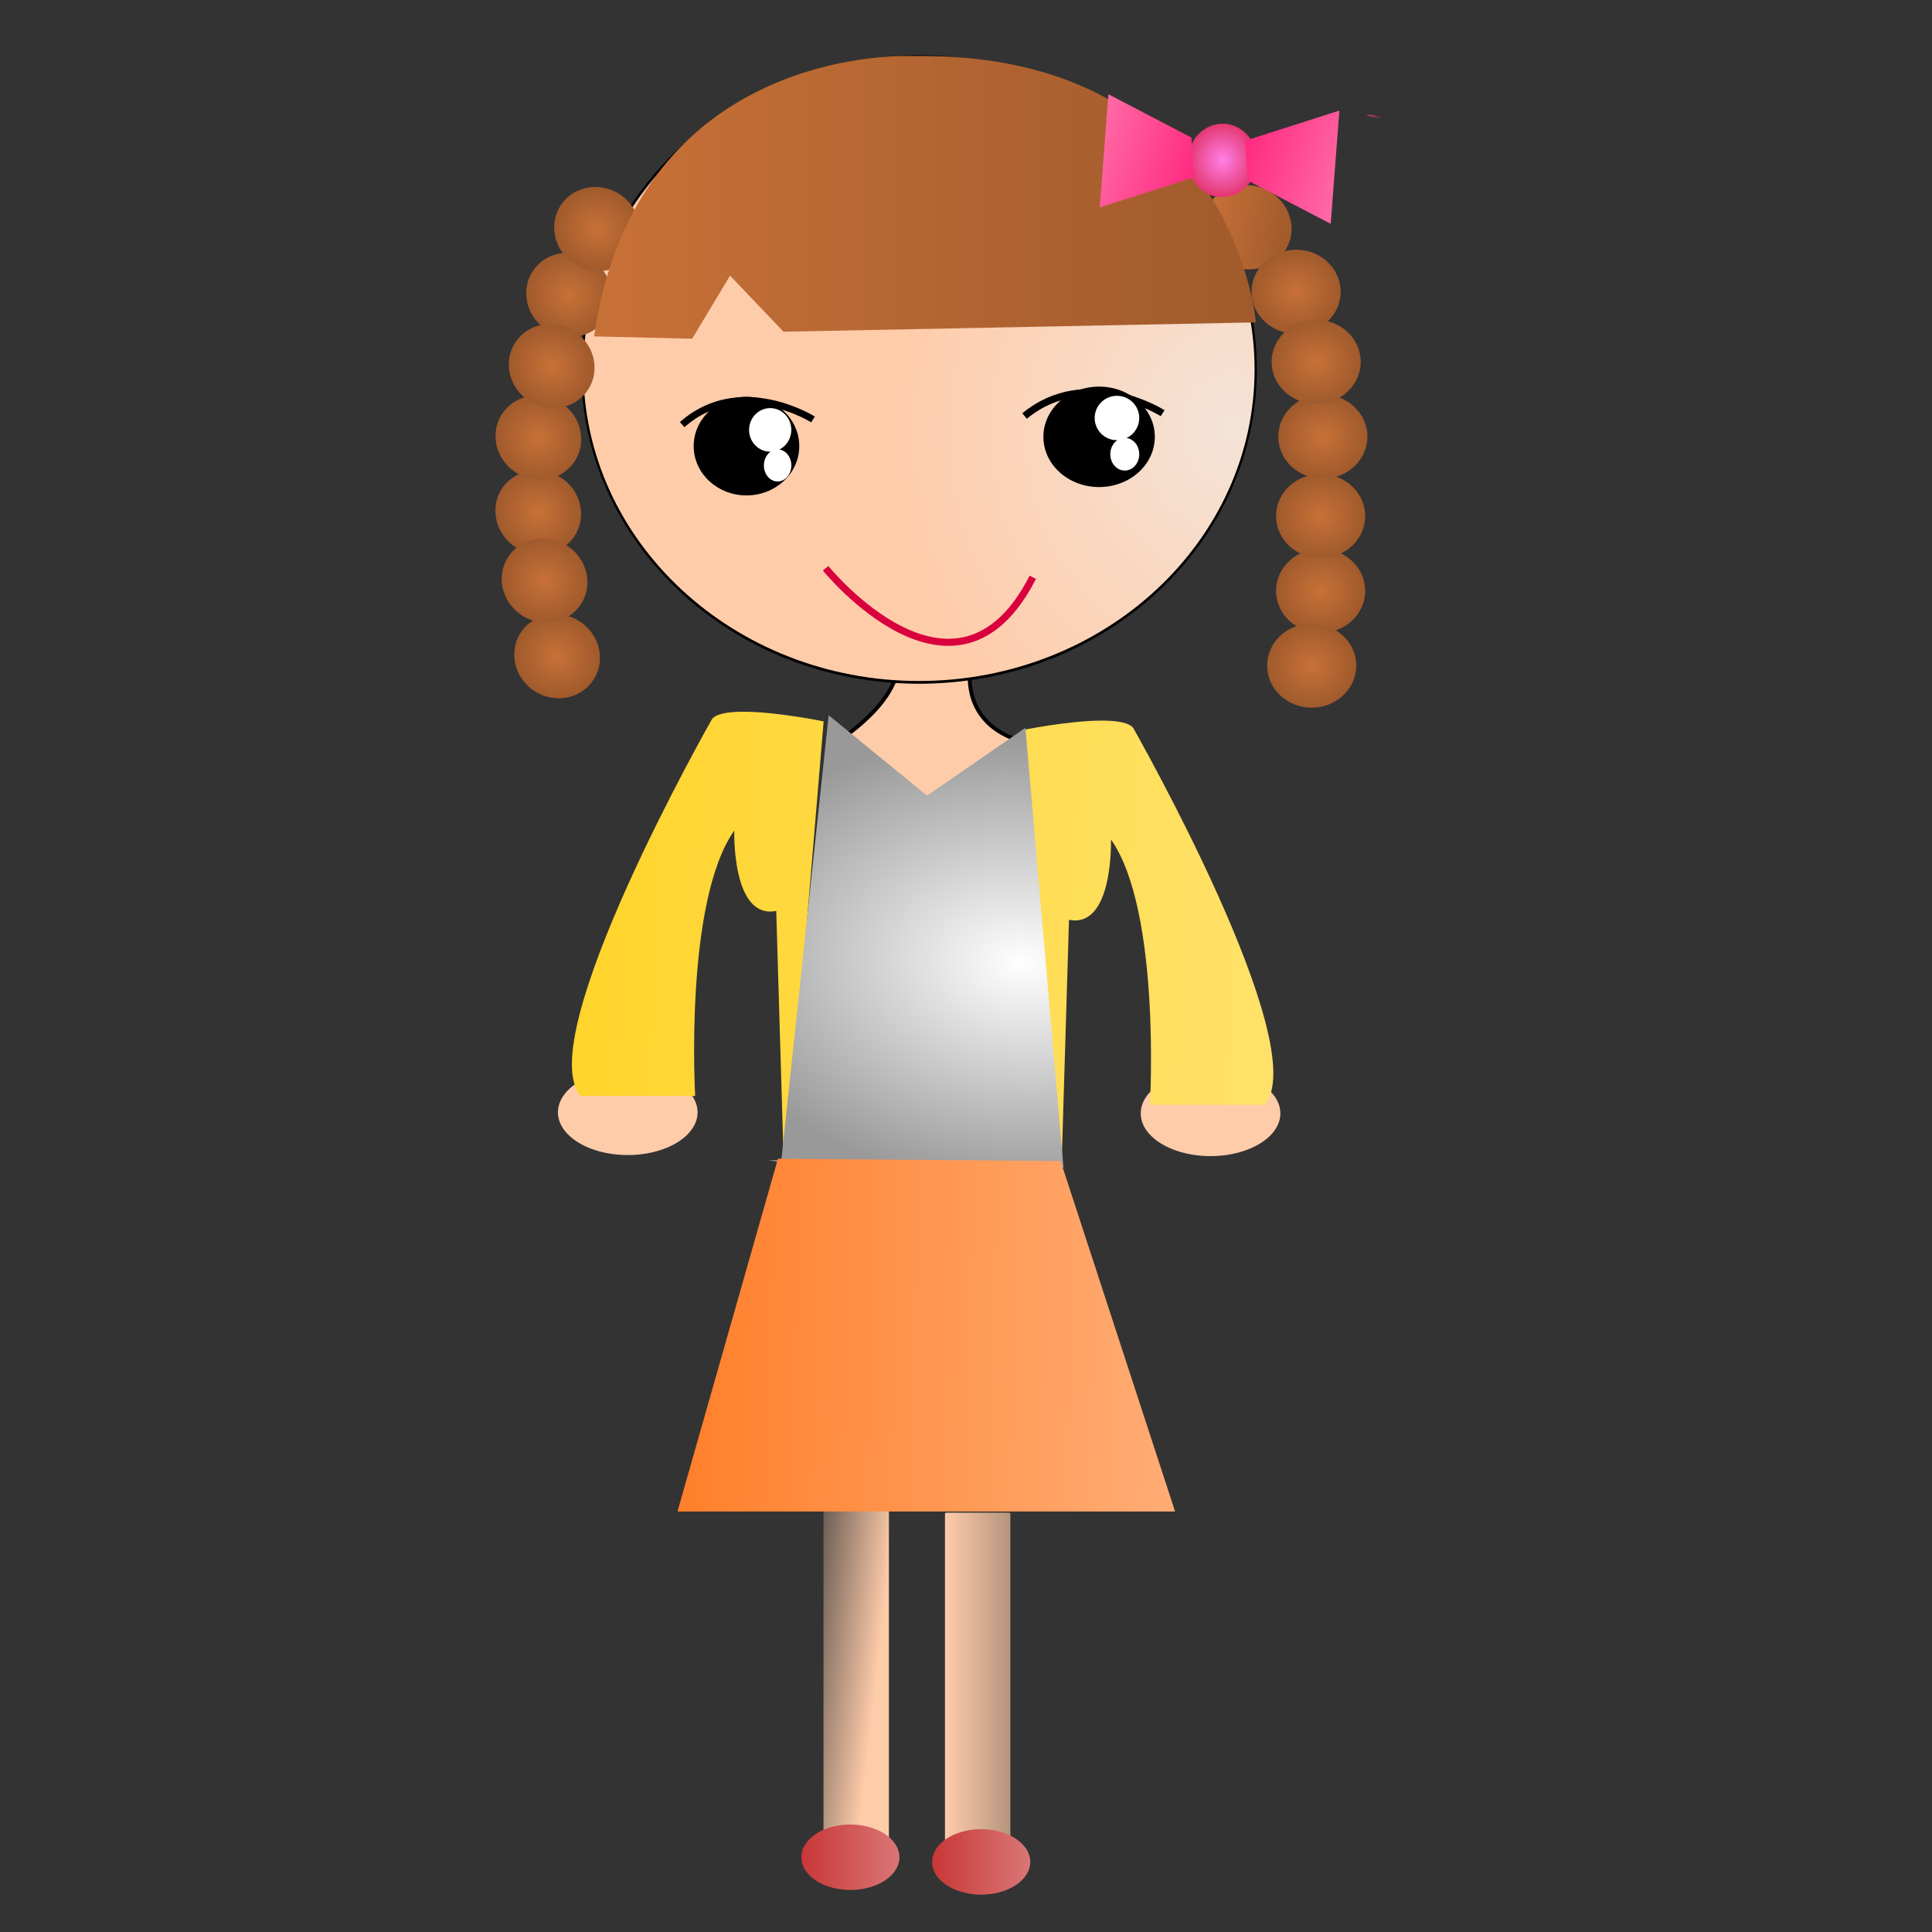 <?xml version="1.0" encoding="UTF-8" standalone="no"?>
<!-- Created with Inkscape (http://www.inkscape.org/) -->

<svg
   xmlns:osb="http://www.openswatchbook.org/uri/2009/osb"
   xmlns:dc="http://purl.org/dc/elements/1.1/"
   xmlns:cc="http://creativecommons.org/ns#"
   xmlns:rdf="http://www.w3.org/1999/02/22-rdf-syntax-ns#"
   xmlns:svg="http://www.w3.org/2000/svg"
   xmlns="http://www.w3.org/2000/svg"
   xmlns:xlink="http://www.w3.org/1999/xlink"
   xmlns:sodipodi="http://sodipodi.sourceforge.net/DTD/sodipodi-0.dtd"
   xmlns:inkscape="http://www.inkscape.org/namespaces/inkscape"
   width="531.496"
   height="531.496"
   id="svg2"
   version="1.1"
   inkscape:version="0.48.4 r9939"
   sodipodi:docname="(2)1-312.svg">
  <rect width="100%" height="100%" fill="#333333" stroke="none"/>
  <defs
     id="defs4">
    <linearGradient
       inkscape:collect="always"
       id="linearGradient4544">
      <stop
         style="stop-color:#c83737;stop-opacity:1"
         offset="0"
         id="stop4546" />
      <stop
         style="stop-color:#de8787;stop-opacity:1"
         offset="1"
         id="stop4548" />
    </linearGradient>
    <linearGradient
       inkscape:collect="always"
       id="linearGradient4532">
      <stop
         style="stop-color:#ffccaa;stop-opacity:1"
         offset="0"
         id="stop4534" />
      <stop
         style="stop-color:#ffccaa;stop-opacity:0;"
         offset="1"
         id="stop4536" />
    </linearGradient>
    <linearGradient
       inkscape:collect="always"
       id="linearGradient4524">
      <stop
         style="stop-color:#ff7f2a;stop-opacity:1"
         offset="0"
         id="stop4526" />
      <stop
         style="stop-color:#ffb380;stop-opacity:1"
         offset="1"
         id="stop4528" />
    </linearGradient>
    <linearGradient
       inkscape:collect="always"
       id="linearGradient4516">
      <stop
         style="stop-color:#ffffff;stop-opacity:1"
         offset="0"
         id="stop4518" />
      <stop
         style="stop-color:#999999;stop-opacity:1"
         offset="1"
         id="stop4520" />
    </linearGradient>
    <linearGradient
       inkscape:collect="always"
       id="linearGradient4508">
      <stop
         style="stop-color:#ffd42a;stop-opacity:1;"
         offset="0"
         id="stop4510" />
      <stop
         style="stop-color:#ffe680;stop-opacity:1"
         offset="1"
         id="stop4512" />
    </linearGradient>
    <inkscape:path-effect
       is_visible="true"
       id="path-effect4488"
       effect="spiro" />
    <inkscape:path-effect
       effect="spiro"
       id="path-effect4484"
       is_visible="true" />
    <linearGradient
       inkscape:collect="always"
       id="linearGradient4425">
      <stop
         style="stop-color:#c837ab;stop-opacity:1"
         offset="0"
         id="stop4427" />
      <stop
         style="stop-color:#de87cd;stop-opacity:1"
         offset="1"
         id="stop4429" />
    </linearGradient>
    <linearGradient
       inkscape:collect="always"
       id="linearGradient4134">
      <stop
         style="stop-color:#ffffff;stop-opacity:1"
         offset="0"
         id="stop4136" />
      <stop
         style="stop-color:#000000;stop-opacity:0;"
         offset="1"
         id="stop4138" />
    </linearGradient>
    <inkscape:path-effect
       effect="spiro"
       id="path-effect4084"
       is_visible="true" />
    <linearGradient
       id="linearGradient4074"
       inkscape:collect="always">
      <stop
         id="stop4076"
         offset="0"
         style="stop-color:#ff0066;stop-opacity:1" />
      <stop
         id="stop4078"
         offset="1"
         style="stop-color:#ffd5e5;stop-opacity:1" />
    </linearGradient>
    <inkscape:path-effect
       is_visible="true"
       id="path-effect4070"
       effect="spiro" />
    <linearGradient
       inkscape:collect="always"
       id="linearGradient4025">
      <stop
         style="stop-color:#c83771;stop-opacity:1;"
         offset="0"
         id="stop4027" />
      <stop
         style="stop-color:#c83771;stop-opacity:0;"
         offset="1"
         id="stop4029" />
    </linearGradient>
    <linearGradient
       inkscape:collect="always"
       id="linearGradient4017">
      <stop
         style="stop-color:#ff80e5;stop-opacity:1"
         offset="0"
         id="stop4019" />
      <stop
         style="stop-color:#e43771;stop-opacity:1"
         offset="1"
         id="stop4021" />
    </linearGradient>
    <inkscape:path-effect
       is_visible="true"
       id="path-effect3239"
       effect="spiro" />
    <inkscape:path-effect
       effect="spiro"
       id="path-effect4131"
       is_visible="true" />
    <linearGradient
       id="linearGradient4065"
       inkscape:collect="always">
      <stop
         id="stop4067"
         offset="0"
         style="stop-color:#c87137;stop-opacity:1" />
      <stop
         id="stop4069"
         offset="1"
         style="stop-color:#a05a2c;stop-opacity:1" />
    </linearGradient>
    <linearGradient
       id="linearGradient4059"
       inkscape:collect="always">
      <stop
         id="stop4061"
         offset="0"
         style="stop-color:#c87137;stop-opacity:1" />
      <stop
         id="stop4063"
         offset="1"
         style="stop-color:#a05a2c;stop-opacity:1" />
    </linearGradient>
    <linearGradient
       id="linearGradient4053"
       inkscape:collect="always">
      <stop
         id="stop4055"
         offset="0"
         style="stop-color:#c87137;stop-opacity:1" />
      <stop
         id="stop4057"
         offset="1"
         style="stop-color:#a05a2c;stop-opacity:1" />
    </linearGradient>
    <linearGradient
       inkscape:collect="always"
       id="linearGradient4029">
      <stop
         style="stop-color:#a05a2c;stop-opacity:1;"
         offset="0"
         id="stop4031" />
      <stop
         style="stop-color:#a05a2c;stop-opacity:0;"
         offset="1"
         id="stop4033" />
    </linearGradient>
    <linearGradient
       id="linearGradient4021">
      <stop
         style="stop-color:#c87137;stop-opacity:1"
         offset="0"
         id="stop4023" />
      <stop
         style="stop-color:#a05a2c;stop-opacity:1"
         offset="1"
         id="stop4025" />
    </linearGradient>
    <linearGradient
       inkscape:collect="always"
       id="linearGradient3993">
      <stop
         style="stop-color:#000000;stop-opacity:1;"
         offset="0"
         id="stop3995" />
      <stop
         style="stop-color:#000000;stop-opacity:0;"
         offset="1"
         id="stop3997" />
    </linearGradient>
    <linearGradient
       inkscape:collect="always"
       id="linearGradient3965">
      <stop
         style="stop-color:#000000;stop-opacity:1;"
         offset="0"
         id="stop3967" />
      <stop
         style="stop-color:#000000;stop-opacity:0;"
         offset="1"
         id="stop3969" />
    </linearGradient>
    <inkscape:path-effect
       effect="spiro"
       id="path-effect3161"
       is_visible="true" />
    <inkscape:path-effect
       effect="spiro"
       id="path-effect3157"
       is_visible="true" />
    <inkscape:path-effect
       effect="spiro"
       id="path-effect3153"
       is_visible="true" />
    <inkscape:path-effect
       effect="spiro"
       id="path-effect3149"
       is_visible="true" />
    <linearGradient
       inkscape:collect="always"
       id="linearGradient4037">
      <stop
         style="stop-color:#f4e3d7;stop-opacity:1"
         offset="0"
         id="stop4039" />
      <stop
         style="stop-color:#ffccaa;stop-opacity:1"
         offset="1"
         id="stop4042" />
    </linearGradient>
    <linearGradient
       id="linearGradient3233">
      <stop
         style="stop-color:#f4e3d7;stop-opacity:1"
         offset="0"
         id="stop3235" />
      <stop
         style="stop-color:#deaa87;stop-opacity:1"
         offset="1"
         id="stop3237" />
    </linearGradient>
    <linearGradient
       inkscape:collect="always"
       id="linearGradient4287">
      <stop
         style="stop-color:#ff7f2a;stop-opacity:1;"
         offset="0"
         id="stop4289" />
      <stop
         style="stop-color:#ff7f2a;stop-opacity:0;"
         offset="1"
         id="stop4291" />
    </linearGradient>
    <linearGradient
       inkscape:collect="always"
       id="linearGradient4221">
      <stop
         style="stop-color:#ff6600;stop-opacity:1;"
         offset="0"
         id="stop4223" />
      <stop
         style="stop-color:#ff6600;stop-opacity:0;"
         offset="1"
         id="stop4225" />
    </linearGradient>
    <linearGradient
       id="linearGradient4039">
      <stop
         id="stop4041"
         offset="0"
         style="stop-color:#8b8b8c;stop-opacity:1;" />
      <stop
         id="stop4043"
         offset="1"
         style="stop-color:#000000;stop-opacity:1" />
    </linearGradient>
    <linearGradient
       id="linearGradient6326">
      <stop
         style="stop-color:#8b8b8c;stop-opacity:1;"
         offset="0"
         id="stop6328" />
      <stop
         style="stop-color:#000000;stop-opacity:0;"
         offset="1"
         id="stop6330" />
    </linearGradient>
    <linearGradient
       id="linearGradient6318"
       osb:paint="solid">
      <stop
         style="stop-color:#000000;stop-opacity:1;"
         offset="0"
         id="stop6320" />
    </linearGradient>
    <linearGradient
       id="linearGradient6312"
       osb:paint="solid">
      <stop
         style="stop-color:#a5eecb;stop-opacity:1;"
         offset="0"
         id="stop6314" />
    </linearGradient>
    <linearGradient
       inkscape:collect="always"
       xlink:href="#linearGradient6326"
       id="linearGradient6334"
       x1="227.009"
       y1="340.942"
       x2="522.998"
       y2="340.942"
       gradientUnits="userSpaceOnUse" />
    <linearGradient
       inkscape:collect="always"
       xlink:href="#linearGradient4221"
       id="linearGradient4227"
       x1="327.124"
       y1="703.707"
       x2="430.595"
       y2="703.707"
       gradientUnits="userSpaceOnUse" />
    <linearGradient
       inkscape:collect="always"
       xlink:href="#linearGradient4221"
       id="linearGradient4253"
       x1="327.124"
       y1="703.707"
       x2="430.595"
       y2="703.707"
       gradientUnits="userSpaceOnUse" />
    <linearGradient
       inkscape:collect="always"
       xlink:href="#linearGradient6326"
       id="linearGradient4285"
       gradientUnits="userSpaceOnUse"
       x1="432.291"
       y1="374.18"
       x2="522.998"
       y2="340.942" />
    <linearGradient
       inkscape:collect="always"
       xlink:href="#linearGradient4287"
       id="linearGradient4297"
       x1="226.209"
       y1="340.942"
       x2="523.798"
       y2="340.942"
       gradientUnits="userSpaceOnUse" />
    <radialGradient
       inkscape:collect="always"
       xlink:href="#linearGradient4037"
       id="radialGradient4044"
       cx="444.001"
       cy="296.062"
       fx="444.001"
       fy="296.062"
       r="148.959"
       gradientTransform="matrix(0.992,0.109,-0.131,0.899,35.738,10.095)"
       gradientUnits="userSpaceOnUse" />
    <radialGradient
       inkscape:collect="always"
       xlink:href="#linearGradient3965"
       id="radialGradient3971"
       cx="114.397"
       cy="354.759"
       fx="114.397"
       fy="354.759"
       r="12.854"
       gradientTransform="matrix(1,0,0,0.9,0,35.476)"
       gradientUnits="userSpaceOnUse" />
    <radialGradient
       inkscape:collect="always"
       xlink:href="#linearGradient3965"
       id="radialGradient3973"
       cx="114.397"
       cy="354.759"
       fx="114.397"
       fy="354.759"
       r="12.854"
       gradientTransform="matrix(1,0,0,0.9,0,35.476)"
       gradientUnits="userSpaceOnUse" />
    <radialGradient
       inkscape:collect="always"
       xlink:href="#linearGradient3965"
       id="radialGradient3975"
       cx="114.397"
       cy="354.759"
       fx="114.397"
       fy="354.759"
       r="12.854"
       gradientTransform="matrix(1,0,0,0.9,0,35.476)"
       gradientUnits="userSpaceOnUse" />
    <radialGradient
       inkscape:collect="always"
       xlink:href="#linearGradient3965"
       id="radialGradient3977"
       cx="114.397"
       cy="354.759"
       fx="114.397"
       fy="354.759"
       r="12.854"
       gradientTransform="matrix(1,0,0,0.9,0,35.476)"
       gradientUnits="userSpaceOnUse" />
    <radialGradient
       inkscape:collect="always"
       xlink:href="#linearGradient3965"
       id="radialGradient3979"
       cx="114.397"
       cy="354.759"
       fx="114.397"
       fy="354.759"
       r="12.854"
       gradientTransform="matrix(1,0,0,0.9,0,35.476)"
       gradientUnits="userSpaceOnUse" />
    <radialGradient
       inkscape:collect="always"
       xlink:href="#linearGradient3965"
       id="radialGradient3981"
       cx="114.397"
       cy="354.759"
       fx="114.397"
       fy="354.759"
       r="12.854"
       gradientTransform="matrix(1,0,0,0.9,0,35.476)"
       gradientUnits="userSpaceOnUse" />
    <radialGradient
       inkscape:collect="always"
       xlink:href="#linearGradient3993"
       id="radialGradient3999"
       cx="216.332"
       cy="196.577"
       fx="216.332"
       fy="196.577"
       r="95.438"
       gradientTransform="matrix(0.572,-0.8,0.398,0.313,-162.198,655.764)"
       gradientUnits="userSpaceOnUse" />
    <radialGradient
       inkscape:collect="always"
       xlink:href="#linearGradient4029"
       id="radialGradient4035"
       cx="114.397"
       cy="354.759"
       fx="114.397"
       fy="354.759"
       r="12.854"
       gradientTransform="matrix(1,0,0,0.9,0,35.476)"
       gradientUnits="userSpaceOnUse" />
    <radialGradient
       inkscape:collect="always"
       xlink:href="#linearGradient4029"
       id="radialGradient4037"
       cx="114.397"
       cy="354.759"
       fx="114.397"
       fy="354.759"
       r="12.854"
       gradientTransform="matrix(1,0,0,0.9,0,35.476)"
       gradientUnits="userSpaceOnUse" />
    <radialGradient
       inkscape:collect="always"
       xlink:href="#linearGradient4029"
       id="radialGradient4039"
       cx="114.397"
       cy="354.759"
       fx="114.397"
       fy="354.759"
       r="12.854"
       gradientTransform="matrix(1,0,0,0.9,0,35.476)"
       gradientUnits="userSpaceOnUse" />
    <radialGradient
       inkscape:collect="always"
       xlink:href="#linearGradient4029"
       id="radialGradient4043"
       cx="114.397"
       cy="354.759"
       fx="114.397"
       fy="354.759"
       r="12.854"
       gradientTransform="matrix(1,0,0,0.9,0,35.476)"
       gradientUnits="userSpaceOnUse" />
    <radialGradient
       inkscape:collect="always"
       xlink:href="#linearGradient4065"
       id="radialGradient4045"
       cx="114.397"
       cy="354.759"
       fx="114.397"
       fy="354.759"
       r="12.854"
       gradientTransform="matrix(1,0,0,0.9,0,35.476)"
       gradientUnits="userSpaceOnUse" />
    <radialGradient
       inkscape:collect="always"
       xlink:href="#linearGradient4059"
       id="radialGradient4047"
       cx="114.397"
       cy="354.759"
       fx="114.397"
       fy="354.759"
       r="12.854"
       gradientTransform="matrix(1,0,0,0.9,0,35.476)"
       gradientUnits="userSpaceOnUse" />
    <radialGradient
       inkscape:collect="always"
       xlink:href="#linearGradient4053"
       id="radialGradient4051"
       cx="114.397"
       cy="354.759"
       fx="114.397"
       fy="354.759"
       r="12.854"
       gradientTransform="matrix(1,0,0,0.9,0,35.476)"
       gradientUnits="userSpaceOnUse" />
    <radialGradient
       inkscape:collect="always"
       xlink:href="#linearGradient4053"
       id="radialGradient4089"
       gradientUnits="userSpaceOnUse"
       gradientTransform="matrix(1,0,0,0.9,0,35.476)"
       cx="114.397"
       cy="354.759"
       fx="114.397"
       fy="354.759"
       r="12.854" />
    <radialGradient
       inkscape:collect="always"
       xlink:href="#linearGradient4053"
       id="radialGradient4091"
       gradientUnits="userSpaceOnUse"
       gradientTransform="matrix(1,0,0,0.9,0,35.476)"
       cx="114.397"
       cy="354.759"
       fx="114.397"
       fy="354.759"
       r="12.854" />
    <radialGradient
       inkscape:collect="always"
       xlink:href="#linearGradient4053"
       id="radialGradient4095"
       gradientUnits="userSpaceOnUse"
       gradientTransform="matrix(1,0,0,0.9,0,35.476)"
       cx="114.397"
       cy="354.759"
       fx="114.397"
       fy="354.759"
       r="12.854" />
    <radialGradient
       inkscape:collect="always"
       xlink:href="#linearGradient4053"
       id="radialGradient4097"
       gradientUnits="userSpaceOnUse"
       gradientTransform="matrix(1,0,0,0.9,0,35.476)"
       cx="114.397"
       cy="354.759"
       fx="114.397"
       fy="354.759"
       r="12.854" />
    <radialGradient
       inkscape:collect="always"
       xlink:href="#linearGradient4053"
       id="radialGradient4099"
       gradientUnits="userSpaceOnUse"
       gradientTransform="matrix(1,0,0,0.9,0,35.476)"
       cx="114.397"
       cy="354.759"
       fx="114.397"
       fy="354.759"
       r="12.854" />
    <radialGradient
       inkscape:collect="always"
       xlink:href="#linearGradient4053"
       id="radialGradient4101"
       gradientUnits="userSpaceOnUse"
       gradientTransform="matrix(1,0,0,0.9,0,35.476)"
       cx="114.397"
       cy="354.759"
       fx="114.397"
       fy="354.759"
       r="12.854" />
    <radialGradient
       inkscape:collect="always"
       xlink:href="#linearGradient4053"
       id="radialGradient4103"
       gradientUnits="userSpaceOnUse"
       gradientTransform="matrix(1,0,0,0.9,0,35.476)"
       cx="114.397"
       cy="354.759"
       fx="114.397"
       fy="354.759"
       r="12.854" />
    <radialGradient
       inkscape:collect="always"
       xlink:href="#linearGradient4053"
       id="radialGradient4105"
       gradientUnits="userSpaceOnUse"
       gradientTransform="matrix(1,0,0,0.9,0,35.476)"
       cx="114.397"
       cy="354.759"
       fx="114.397"
       fy="354.759"
       r="12.854" />
    <radialGradient
       inkscape:collect="always"
       xlink:href="#linearGradient4053"
       id="radialGradient4117"
       gradientUnits="userSpaceOnUse"
       gradientTransform="matrix(1,0,0,0.9,0,35.476)"
       cx="114.397"
       cy="354.759"
       fx="114.397"
       fy="354.759"
       r="12.854" />
    <radialGradient
       inkscape:collect="always"
       xlink:href="#linearGradient4053"
       id="radialGradient4119"
       gradientUnits="userSpaceOnUse"
       gradientTransform="matrix(1,0,0,0.9,0,35.476)"
       cx="114.397"
       cy="354.759"
       fx="114.397"
       fy="354.759"
       r="12.854" />
    <radialGradient
       inkscape:collect="always"
       xlink:href="#linearGradient4053"
       id="radialGradient4121"
       gradientUnits="userSpaceOnUse"
       gradientTransform="matrix(1,0,0,0.9,0,35.476)"
       cx="114.397"
       cy="354.759"
       fx="114.397"
       fy="354.759"
       r="12.854" />
    <radialGradient
       inkscape:collect="always"
       xlink:href="#linearGradient4053"
       id="radialGradient4123"
       gradientUnits="userSpaceOnUse"
       gradientTransform="matrix(1,0,0,0.9,0,35.476)"
       cx="114.397"
       cy="354.759"
       fx="114.397"
       fy="354.759"
       r="12.854" />
    <radialGradient
       inkscape:collect="always"
       xlink:href="#linearGradient4053"
       id="radialGradient4125"
       gradientUnits="userSpaceOnUse"
       gradientTransform="matrix(1,0,0,0.9,0,35.476)"
       cx="114.397"
       cy="354.759"
       fx="114.397"
       fy="354.759"
       r="12.854" />
    <linearGradient
       inkscape:collect="always"
       xlink:href="#linearGradient4025"
       id="linearGradient4060"
       x1="122.109"
       y1="366.006"
       x2="127.251"
       y2="366.006"
       gradientUnits="userSpaceOnUse" />
    <linearGradient
       inkscape:collect="always"
       xlink:href="#linearGradient4053"
       id="linearGradient4064"
       x1="101.543"
       y1="354.759"
       x2="127.251"
       y2="354.759"
       gradientUnits="userSpaceOnUse" />
    <linearGradient
       inkscape:collect="always"
       xlink:href="#linearGradient4074"
       id="linearGradient4068"
       gradientUnits="userSpaceOnUse"
       gradientTransform="matrix(-0.938,-0.182,0.174,-0.983,563.997,1262.589)"
       x1="349.541"
       y1="634.832"
       x2="449.517"
       y2="648.951" />
    <radialGradient
       inkscape:collect="always"
       xlink:href="#linearGradient4017"
       id="radialGradient4072"
       cx="36.954"
       cy="339.013"
       fx="36.954"
       fy="339.013"
       r="15.103"
       gradientTransform="matrix(1,0,0,0.957,0,14.426)"
       gradientUnits="userSpaceOnUse" />
    <linearGradient
       inkscape:collect="always"
       xlink:href="#linearGradient4074"
       id="linearGradient4082"
       gradientUnits="userSpaceOnUse"
       gradientTransform="matrix(0.938,0.182,-0.174,0.983,107.001,-133.367)"
       x1="349.541"
       y1="634.832"
       x2="449.517"
       y2="648.951" />
    <radialGradient
       inkscape:collect="always"
       xlink:href="#linearGradient4134"
       id="radialGradient4142"
       cx="-59.817"
       cy="338.479"
       fx="-59.817"
       fy="338.479"
       r="14.318"
       gradientTransform="matrix(-0.806,3.541,-2.253,-0.513,843.81,835.182)"
       gradientUnits="userSpaceOnUse" />
    <linearGradient
       inkscape:collect="always"
       xlink:href="#linearGradient4425"
       id="linearGradient4443"
       x1="-248.074"
       y1="419.67"
       x2="-176.094"
       y2="370.826"
       gradientUnits="userSpaceOnUse" />
    <linearGradient
       inkscape:collect="always"
       xlink:href="#linearGradient4425"
       id="linearGradient4449"
       gradientUnits="userSpaceOnUse"
       x1="-248.074"
       y1="419.67"
       x2="-176.094"
       y2="370.826" />
    <linearGradient
       inkscape:collect="always"
       xlink:href="#linearGradient4425"
       id="linearGradient4451"
       gradientUnits="userSpaceOnUse"
       x1="-260.113"
       y1="147.589"
       x2="-205.691"
       y2="110.66" />
    <linearGradient
       inkscape:collect="always"
       xlink:href="#linearGradient4053"
       id="linearGradient4444"
       gradientUnits="userSpaceOnUse"
       x1="101.543"
       y1="354.759"
       x2="127.251"
       y2="354.759" />
    <radialGradient
       inkscape:collect="always"
       xlink:href="#linearGradient4037"
       id="radialGradient4446"
       gradientUnits="userSpaceOnUse"
       gradientTransform="matrix(0.992,0.109,-0.131,0.899,35.738,10.095)"
       cx="444.001"
       cy="296.062"
       fx="444.001"
       fy="296.062"
       r="148.959" />
    <radialGradient
       inkscape:collect="always"
       xlink:href="#linearGradient4059"
       id="radialGradient4448"
       gradientUnits="userSpaceOnUse"
       gradientTransform="matrix(1,0,0,0.9,0,35.476)"
       cx="114.397"
       cy="354.759"
       fx="114.397"
       fy="354.759"
       r="12.854" />
    <radialGradient
       inkscape:collect="always"
       xlink:href="#linearGradient4065"
       id="radialGradient4450"
       gradientUnits="userSpaceOnUse"
       gradientTransform="matrix(1,0,0,0.9,0,35.476)"
       cx="114.397"
       cy="354.759"
       fx="114.397"
       fy="354.759"
       r="12.854" />
    <radialGradient
       inkscape:collect="always"
       xlink:href="#linearGradient4053"
       id="radialGradient4452"
       gradientUnits="userSpaceOnUse"
       gradientTransform="matrix(1,0,0,0.9,0,35.476)"
       cx="114.397"
       cy="354.759"
       fx="114.397"
       fy="354.759"
       r="12.854" />
    <radialGradient
       inkscape:collect="always"
       xlink:href="#linearGradient4021"
       id="radialGradient4454"
       gradientUnits="userSpaceOnUse"
       gradientTransform="matrix(1.0424801e-7,-0.012,0.347,2.6660583e-6,106.78,818.122)"
       cx="218.673"
       cy="633.856"
       fx="218.673"
       fy="633.856"
       r="95.938" />
    <radialGradient
       inkscape:collect="always"
       xlink:href="#linearGradient3993"
       id="radialGradient4456"
       gradientUnits="userSpaceOnUse"
       gradientTransform="matrix(0.288,-0.362,0.2,0.142,217.612,856.203)"
       cx="216.332"
       cy="196.577"
       fx="216.332"
       fy="196.577"
       r="95.438" />
    <radialGradient
       inkscape:collect="always"
       xlink:href="#linearGradient4053"
       id="radialGradient4458"
       gradientUnits="userSpaceOnUse"
       gradientTransform="matrix(1,0,0,0.9,0,35.476)"
       cx="114.397"
       cy="354.759"
       fx="114.397"
       fy="354.759"
       r="12.854" />
    <radialGradient
       inkscape:collect="always"
       xlink:href="#linearGradient4053"
       id="radialGradient4460"
       gradientUnits="userSpaceOnUse"
       gradientTransform="matrix(1,0,0,0.9,0,35.476)"
       cx="114.397"
       cy="354.759"
       fx="114.397"
       fy="354.759"
       r="12.854" />
    <radialGradient
       inkscape:collect="always"
       xlink:href="#linearGradient4053"
       id="radialGradient4462"
       gradientUnits="userSpaceOnUse"
       gradientTransform="matrix(1,0,0,0.9,0,35.476)"
       cx="114.397"
       cy="354.759"
       fx="114.397"
       fy="354.759"
       r="12.854" />
    <radialGradient
       inkscape:collect="always"
       xlink:href="#linearGradient4053"
       id="radialGradient4464"
       gradientUnits="userSpaceOnUse"
       gradientTransform="matrix(1,0,0,0.9,0,35.476)"
       cx="114.397"
       cy="354.759"
       fx="114.397"
       fy="354.759"
       r="12.854" />
    <radialGradient
       inkscape:collect="always"
       xlink:href="#linearGradient4053"
       id="radialGradient4466"
       gradientUnits="userSpaceOnUse"
       gradientTransform="matrix(1,0,0,0.9,0,35.476)"
       cx="114.397"
       cy="354.759"
       fx="114.397"
       fy="354.759"
       r="12.854" />
    <radialGradient
       inkscape:collect="always"
       xlink:href="#linearGradient4053"
       id="radialGradient4468"
       gradientUnits="userSpaceOnUse"
       gradientTransform="matrix(1,0,0,0.9,0,35.476)"
       cx="114.397"
       cy="354.759"
       fx="114.397"
       fy="354.759"
       r="12.854" />
    <radialGradient
       inkscape:collect="always"
       xlink:href="#linearGradient4053"
       id="radialGradient4470"
       gradientUnits="userSpaceOnUse"
       gradientTransform="matrix(1,0,0,0.9,0,35.476)"
       cx="114.397"
       cy="354.759"
       fx="114.397"
       fy="354.759"
       r="12.854" />
    <radialGradient
       inkscape:collect="always"
       xlink:href="#linearGradient4053"
       id="radialGradient4472"
       gradientUnits="userSpaceOnUse"
       gradientTransform="matrix(1,0,0,0.9,0,35.476)"
       cx="114.397"
       cy="354.759"
       fx="114.397"
       fy="354.759"
       r="12.854" />
    <radialGradient
       inkscape:collect="always"
       xlink:href="#linearGradient4053"
       id="radialGradient4474"
       gradientUnits="userSpaceOnUse"
       gradientTransform="matrix(1,0,0,0.9,0,35.476)"
       cx="114.397"
       cy="354.759"
       fx="114.397"
       fy="354.759"
       r="12.854" />
    <radialGradient
       inkscape:collect="always"
       xlink:href="#linearGradient4053"
       id="radialGradient4476"
       gradientUnits="userSpaceOnUse"
       gradientTransform="matrix(1,0,0,0.9,0,35.476)"
       cx="114.397"
       cy="354.759"
       fx="114.397"
       fy="354.759"
       r="12.854" />
    <linearGradient
       inkscape:collect="always"
       xlink:href="#linearGradient4025"
       id="linearGradient4478"
       gradientUnits="userSpaceOnUse"
       x1="122.109"
       y1="366.006"
       x2="127.251"
       y2="366.006" />
    <radialGradient
       inkscape:collect="always"
       xlink:href="#linearGradient4017"
       id="radialGradient4480"
       gradientUnits="userSpaceOnUse"
       gradientTransform="matrix(1,0,0,0.957,0,14.426)"
       cx="36.954"
       cy="339.013"
       fx="36.954"
       fy="339.013"
       r="15.103" />
    <linearGradient
       inkscape:collect="always"
       xlink:href="#linearGradient4074"
       id="linearGradient4482"
       gradientUnits="userSpaceOnUse"
       gradientTransform="matrix(-0.471,-0.083,0.087,-0.445,582.546,1131.084)"
       x1="349.541"
       y1="634.832"
       x2="449.517"
       y2="648.951" />
    <linearGradient
       inkscape:collect="always"
       xlink:href="#linearGradient4074"
       id="linearGradient4486"
       gradientUnits="userSpaceOnUse"
       gradientTransform="matrix(0.471,0.083,-0.087,0.445,352.892,498.739)"
       x1="349.541"
       y1="634.832"
       x2="449.517"
       y2="648.951" />
    <radialGradient
       inkscape:collect="always"
       xlink:href="#linearGradient4134"
       id="radialGradient4490"
       gradientUnits="userSpaceOnUse"
       gradientTransform="matrix(-0.806,3.541,-2.253,-0.513,843.81,835.182)"
       cx="-59.817"
       cy="338.479"
       fx="-59.817"
       fy="338.479"
       r="14.318" />
    <linearGradient
       inkscape:collect="always"
       xlink:href="#linearGradient4508"
       id="linearGradient4514"
       x1="157.33"
       y1="783.629"
       x2="417.777"
       y2="792.627"
       gradientUnits="userSpaceOnUse" />
    <radialGradient
       inkscape:collect="always"
       xlink:href="#linearGradient4516"
       id="radialGradient4522"
       cx="265.032"
       cy="782.272"
       fx="265.032"
       fy="782.272"
       r="40.596"
       gradientTransform="matrix(2.235,0.158,-0.108,1.529,-226.697,-452.125)"
       gradientUnits="userSpaceOnUse" />
    <linearGradient
       inkscape:collect="always"
       xlink:href="#linearGradient4524"
       id="linearGradient4530"
       x1="186.377"
       y1="367.291"
       x2="343.834"
       y2="371.147"
       gradientUnits="userSpaceOnUse" />
    <linearGradient
       inkscape:collect="always"
       xlink:href="#linearGradient4532"
       id="linearGradient4538"
       x1="259.964"
       y1="984.237"
       x2="309.45"
       y2="984.237"
       gradientUnits="userSpaceOnUse" />
    <linearGradient
       inkscape:collect="always"
       xlink:href="#linearGradient4532"
       id="linearGradient4542"
       gradientUnits="userSpaceOnUse"
       x1="271.853"
       y1="1008.016"
       x2="244.218"
       y2="1004.803"
       gradientTransform="translate(-33.419,-0.643)" />
    <linearGradient
       inkscape:collect="always"
       xlink:href="#linearGradient4544"
       id="linearGradient4550"
       x1="35.99"
       y1="448.59"
       x2="70.052"
       y2="448.59"
       gradientUnits="userSpaceOnUse" />
    <linearGradient
       inkscape:collect="always"
       xlink:href="#linearGradient4544"
       id="linearGradient4554"
       gradientUnits="userSpaceOnUse"
       x1="35.99"
       y1="448.59"
       x2="70.052"
       y2="448.59" />
    <linearGradient
       inkscape:collect="always"
       xlink:href="#linearGradient4021"
       id="linearGradient4556"
       x1="162.956"
       y1="575.147"
       x2="345.992"
       y2="575.147"
       gradientUnits="userSpaceOnUse" />
  </defs>
  <sodipodi:namedview
     id="base"
     pagecolor="#ffffff"
     bordercolor="#666666"
     borderopacity="1.0"
     inkscape:pageopacity="0.0"
     inkscape:pageshadow="2"
     inkscape:zoom="1.5559853"
     inkscape:cx="342.07034"
     inkscape:cy="262.46636"
     inkscape:document-units="px"
     inkscape:current-layer="layer1"
     showgrid="false"
     units="cm"
     inkscape:window-width="1920"
     inkscape:window-height="1025"
     inkscape:window-x="-2"
     inkscape:window-y="-3"
     inkscape:window-maximized="1" />
  <g
     inkscape:label="Layer 1"
     inkscape:groupmode="layer"
     id="layer1"
     transform="translate(0,-520.865)">
    <path
       style="fill:#ffccaa;stroke:#000000;stroke-width:1.069px;stroke-linecap:butt;stroke-linejoin:miter;stroke-opacity:1"
       d="m 233.327,722.8 c 22.602,-17.015 11.104,-29.02 10.288,-27.596 l 25.72,0.642 c -0.209,-0.732 -9.878,20.684 9.553,28.238 l -22.781,19.253 z"
       id="path3501"
       inkscape:connector-curvature="0"
       sodipodi:nodetypes="cccccc" />
    <path
       transform="matrix(0.938,0.182,-0.174,0.983,297.521,213.822)"
       d="m 127.251,354.759 c 0,6.389 -5.755,11.568 -12.854,11.568 -7.099,0 -12.854,-5.179 -12.854,-11.568 0,-6.389 5.755,-11.568 12.854,-11.568 7.099,0 12.854,5.179 12.854,11.568 z"
       sodipodi:ry="11.568233"
       sodipodi:rx="12.853592"
       sodipodi:cy="354.75916"
       sodipodi:cx="114.39697"
       id="path4083"
       style="fill:url(#linearGradient4064);fill-opacity:1"
       sodipodi:type="arc" />
    <path
       sodipodi:type="arc"
       style="fill:url(#radialGradient4044);fill-opacity:1;fill-rule:evenodd;stroke:#000000;stroke-width:1px;stroke-linecap:butt;stroke-linejoin:miter;stroke-opacity:1"
       id="path3231"
       sodipodi:cx="299.48868"
       sodipodi:cy="303.34479"
       sodipodi:rx="148.45898"
       sodipodi:ry="113.11161"
       d="m 447.948,303.345 c 0,62.47 -66.467,113.112 -148.459,113.112 -81.992,0 -148.459,-50.642 -148.459,-113.112 0,-62.47 66.467,-113.112 148.459,-113.112 81.992,0 148.459,50.642 148.459,113.112 z"
       transform="matrix(0.624,0,0,0.761,65.931,391.662)" />
    <path
       transform="matrix(0.917,0.064,-0.033,0.998,63.357,240.609)"
       d="m 127.251,354.759 c 0,6.389 -5.755,11.568 -12.854,11.568 -7.099,0 -12.854,-5.179 -12.854,-11.568 0,-6.389 5.755,-11.568 12.854,-11.568 7.099,0 12.854,5.179 12.854,11.568 z"
       sodipodi:ry="11.568233"
       sodipodi:rx="12.853592"
       sodipodi:cy="354.75916"
       sodipodi:cx="114.39697"
       id="path3173"
       style="fill:url(#radialGradient4047);fill-opacity:1"
       sodipodi:type="arc" />
    <path
       sodipodi:type="arc"
       style="fill:url(#radialGradient4045);fill-opacity:1"
       id="path3165"
       sodipodi:cx="114.39697"
       sodipodi:cy="354.75916"
       sodipodi:rx="12.853592"
       sodipodi:ry="11.568233"
       d="m 127.251,354.759 c 0,6.389 -5.755,11.568 -12.854,11.568 -7.099,0 -12.854,-5.179 -12.854,-11.568 0,-6.389 5.755,-11.568 12.854,-11.568 7.099,0 12.854,5.179 12.854,11.568 z"
       transform="matrix(0.917,0.064,-0.033,0.998,71.045,222.501)" />
    <path
       sodipodi:type="arc"
       style="fill:url(#radialGradient4095);fill-opacity:1"
       id="path4081"
       sodipodi:cx="114.39697"
       sodipodi:cy="354.75916"
       sodipodi:rx="12.853592"
       sodipodi:ry="11.568233"
       d="m 127.251,354.759 c 0,6.389 -5.755,11.568 -12.854,11.568 -7.099,0 -12.854,-5.179 -12.854,-11.568 0,-6.389 5.755,-11.568 12.854,-11.568 7.099,0 12.854,5.179 12.854,11.568 z"
       transform="matrix(0.954,0,0,1,247.424,246.369)" />
    <path
       style="fill:url(#linearGradient4556);fill-opacity:1;stroke:url(#radialGradient3999);stroke-width:0.977"
       d="m 163.444,613.408 26.972,0.643 10.421,-17.356 14.712,15.427 129.955,-2.571 c 0,0 -6.13,-74.565 -94.401,-73.279 0,0 -76.011,-3.857 -87.658,77.136 z"
       id="path3113"
       inkscape:connector-curvature="0"
       inkscape:transform-center-x="3.6779595"
       sodipodi:nodetypes="ccccccc" />
    <path
       sodipodi:type="arc"
       style="fill:url(#radialGradient4051);fill-opacity:1"
       id="path3171"
       sodipodi:cx="114.39697"
       sodipodi:cy="354.75916"
       sodipodi:rx="12.853592"
       sodipodi:ry="11.568233"
       d="m 127.251,354.759 c 0,6.389 -5.755,11.568 -12.854,11.568 -7.099,0 -12.854,-5.179 -12.854,-11.568 0,-6.389 5.755,-11.568 12.854,-11.568 7.099,0 12.854,5.179 12.854,11.568 z"
       transform="matrix(0.917,0.064,-0.033,0.998,60.062,340.019)" />
    <path
       transform="matrix(0.954,0,0,1,254.167,328.647)"
       d="m 127.251,354.759 c 0,6.389 -5.755,11.568 -12.854,11.568 -7.099,0 -12.854,-5.179 -12.854,-11.568 0,-6.389 5.755,-11.568 12.854,-11.568 7.099,0 12.854,5.179 12.854,11.568 z"
       sodipodi:ry="11.568233"
       sodipodi:rx="12.853592"
       sodipodi:cy="354.75916"
       sodipodi:cx="114.39697"
       id="path4071"
       style="fill:url(#radialGradient4105);fill-opacity:1"
       sodipodi:type="arc" />
    <path
       sodipodi:type="arc"
       style="fill:url(#radialGradient4103);fill-opacity:1"
       id="path4073"
       sodipodi:cx="114.39697"
       sodipodi:cy="354.75916"
       sodipodi:rx="12.853592"
       sodipodi:ry="11.568233"
       d="m 127.251,354.759 c 0,6.389 -5.755,11.568 -12.854,11.568 -7.099,0 -12.854,-5.179 -12.854,-11.568 0,-6.389 5.755,-11.568 12.854,-11.568 7.099,0 12.854,5.179 12.854,11.568 z"
       transform="matrix(0.954,0,0,1,254.78,286.223)" />
    <path
       transform="matrix(0.954,0,0,1,252.941,265.653)"
       d="m 127.251,354.759 c 0,6.389 -5.755,11.568 -12.854,11.568 -7.099,0 -12.854,-5.179 -12.854,-11.568 0,-6.389 5.755,-11.568 12.854,-11.568 7.099,0 12.854,5.179 12.854,11.568 z"
       sodipodi:ry="11.568233"
       sodipodi:rx="12.853592"
       sodipodi:cy="354.75916"
       sodipodi:cx="114.39697"
       id="path4075"
       style="fill:url(#radialGradient4101);fill-opacity:1"
       sodipodi:type="arc" />
    <path
       sodipodi:type="arc"
       style="fill:url(#radialGradient4099);fill-opacity:1"
       id="path4077"
       sodipodi:cx="114.39697"
       sodipodi:cy="354.75916"
       sodipodi:rx="12.853592"
       sodipodi:ry="11.568233"
       d="m 127.251,354.759 c 0,6.389 -5.755,11.568 -12.854,11.568 -7.099,0 -12.854,-5.179 -12.854,-11.568 0,-6.389 5.755,-11.568 12.854,-11.568 7.099,0 12.854,5.179 12.854,11.568 z"
       transform="matrix(0.917,0.064,-0.033,0.998,54.876,300.446)" />
    <path
       transform="matrix(0.917,0.064,-0.033,0.998,54.914,279.878)"
       d="m 127.251,354.759 c 0,6.389 -5.755,11.568 -12.854,11.568 -7.099,0 -12.854,-5.179 -12.854,-11.568 0,-6.389 5.755,-11.568 12.854,-11.568 7.099,0 12.854,5.179 12.854,11.568 z"
       sodipodi:ry="11.568233"
       sodipodi:rx="12.853592"
       sodipodi:cy="354.75916"
       sodipodi:cx="114.39697"
       id="path4079"
       style="fill:url(#radialGradient4097);fill-opacity:1"
       sodipodi:type="arc" />
    <path
       sodipodi:type="arc"
       style="fill:url(#radialGradient4091);fill-opacity:1"
       id="path4085"
       sodipodi:cx="114.39697"
       sodipodi:cy="354.75916"
       sodipodi:rx="12.853592"
       sodipodi:ry="11.568233"
       d="m 127.251,354.759 c 0,6.389 -5.755,11.568 -12.854,11.568 -7.099,0 -12.854,-5.179 -12.854,-11.568 0,-6.389 5.755,-11.568 12.854,-11.568 7.099,0 12.854,5.179 12.854,11.568 z"
       transform="matrix(0.917,0.064,-0.033,0.998,56.617,319.209)" />
    <path
       transform="matrix(0.917,0.064,-0.033,0.998,58.573,260.204)"
       d="m 127.251,354.759 c 0,6.389 -5.755,11.568 -12.854,11.568 -7.099,0 -12.854,-5.179 -12.854,-11.568 0,-6.389 5.755,-11.568 12.854,-11.568 7.099,0 12.854,5.179 12.854,11.568 z"
       sodipodi:ry="11.568233"
       sodipodi:rx="12.853592"
       sodipodi:cy="354.75916"
       sodipodi:cx="114.39697"
       id="path4087"
       style="fill:url(#radialGradient4089);fill-opacity:1"
       sodipodi:type="arc" />
    <path
       transform="matrix(0.954,0,0,1,251.715,349.217)"
       d="m 127.251,354.759 c 0,6.389 -5.755,11.568 -12.854,11.568 -7.099,0 -12.854,-5.179 -12.854,-11.568 0,-6.389 5.755,-11.568 12.854,-11.568 7.099,0 12.854,5.179 12.854,11.568 z"
       sodipodi:ry="11.568233"
       sodipodi:rx="12.853592"
       sodipodi:cy="354.75916"
       sodipodi:cx="114.39697"
       id="path4109"
       style="fill:url(#radialGradient4123);fill-opacity:1"
       sodipodi:type="arc" />
    <path
       sodipodi:type="arc"
       style="fill:url(#radialGradient4117);fill-opacity:1"
       id="path4115"
       sodipodi:cx="114.39697"
       sodipodi:cy="354.75916"
       sodipodi:rx="12.853592"
       sodipodi:ry="11.568233"
       d="m 127.251,354.759 c 0,6.389 -5.755,11.568 -12.854,11.568 -7.099,0 -12.854,-5.179 -12.854,-11.568 0,-6.389 5.755,-11.568 12.854,-11.568 7.099,0 12.854,5.179 12.854,11.568 z"
       transform="matrix(0.954,0,0,1,254.167,308.078)" />
    <path
       sodipodi:type="arc"
       style="fill:url(#linearGradient4060);fill-opacity:1"
       id="path3167"
       sodipodi:cx="124.67984"
       sodipodi:cy="366.00604"
       sodipodi:rx="2.5707185"
       sodipodi:ry="0.32133982"
       d="m 127.251,366.006 c 0,0.177 -1.151,0.321 -2.571,0.321 -1.42,0 -2.571,-0.144 -2.571,-0.321 0,-0.177 1.151,-0.321 2.571,-0.321 1.42,0 2.571,0.144 2.571,0.321 z"
       transform="matrix(0.862,0.168,-0.162,0.92,330.091,195.233)" />
    <path
       sodipodi:type="arc"
       style="fill:url(#radialGradient4072);fill-opacity:1;stroke:none"
       id="path4127"
       sodipodi:cx="36.954079"
       sodipodi:cy="339.01349"
       sodipodi:rx="15.102971"
       sodipodi:ry="14.460291"
       d="m 52.057,339.013 c 0,7.986 -6.762,14.46 -15.103,14.46 -8.341,0 -15.103,-6.474 -15.103,-14.46 0,-7.986 6.762,-14.46 15.103,-14.46 8.341,0 15.103,6.474 15.103,14.46 z"
       transform="matrix(0.617,0.12,-0.122,0.688,354.837,327.333)" />
    <path
       inkscape:connector-curvature="0"
       inkscape:original-d="m 328.43888,569.65714 -25.90479,8.27676 c -0.22945,-7.5313 2.38315,-31.14773 2.38315,-31.14773 22.85502,11.92726 22.85502,11.92726 22.85502,11.92726 l 0,0"
       inkscape:path-effect="#path-effect4070"
       id="path4066"
       d="m 328.439,569.657 -25.905,8.277 2.383,-31.148 22.855,11.927 0,0"
       style="fill:url(#linearGradient4068);fill-opacity:1;stroke:none" />
    <path
       style="fill:url(#linearGradient4082);fill-opacity:1;stroke:none"
       d="m 342.559,559.564 25.905,-8.277 -2.383,31.148 -22.855,-11.927 0,0"
       id="path4080"
       inkscape:path-effect="#path-effect4084"
       inkscape:original-d="m 342.55879,559.56442 25.90479,-8.27677 c 0.22945,7.53131 -2.38316,31.14773 -2.38316,31.14773 -22.85501,-11.92726 -22.85501,-11.92726 -22.85501,-11.92726 l 0,0"
       inkscape:connector-curvature="0" />
    <path
       style="fill:none;stroke:#000000;stroke-width:1.884;stroke-linecap:butt;stroke-linejoin:miter;stroke-miterlimit:4;stroke-opacity:1;stroke-dasharray:none"
       d="m 187.661,637.686 c 15.942,-14.1 35.997,-1.433 35.997,-1.433"
       id="path4112"
       inkscape:connector-curvature="0" />
    <path
       inkscape:connector-curvature="0"
       id="path4114"
       d="m 281.858,635.314 c 17.048,-14.062 37.988,-0.779 37.988,-0.779"
       style="fill:none;stroke:#000000;stroke-width:1.953;stroke-linecap:butt;stroke-linejoin:miter;stroke-miterlimit:4;stroke-opacity:1;stroke-dasharray:none" />
    <path
       sodipodi:type="arc"
       style="fill:#000000;fill-opacity:1;stroke:url(#radialGradient4142)"
       id="path4116"
       sodipodi:cx="-60.733223"
       sodipodi:cy="411.31494"
       sodipodi:rx="13.817612"
       sodipodi:ry="16.06699"
       d="m -46.916,411.315 c 0,8.874 -6.186,16.067 -13.818,16.067 -7.631,0 -13.818,-7.193 -13.818,-16.067 0,-8.874 6.186,-16.067 13.818,-16.067 7.631,0 13.818,7.193 13.818,16.067 z"
       transform="matrix(0,0.982,-0.904,0,577.187,703.228)" />
    <path
       sodipodi:type="arc"
       style="fill:#ffffff;fill-opacity:1"
       id="path4118"
       sodipodi:cx="-255.46513"
       sodipodi:cy="441.5209"
       sodipodi:rx="6.1054564"
       sodipodi:ry="6.426796"
       d="m -249.36,441.521 c 0,3.549 -2.733,6.427 -6.105,6.427 -3.372,0 -6.105,-2.877 -6.105,-6.427 0,-3.549 2.734,-6.427 6.105,-6.427 3.372,0 6.105,2.877 6.105,6.427 z"
       transform="matrix(0,0.982,-0.904,0,611.016,890)" />
    <path
       sodipodi:type="arc"
       style="fill:#ffffff;fill-opacity:1"
       id="path4120"
       sodipodi:cx="-268.64008"
       sodipodi:cy="470.76282"
       sodipodi:rx="4.4987574"
       sodipodi:ry="4.1774173"
       d="m -264.141,470.763 c 0,2.307 -2.014,4.177 -4.499,4.177 -2.485,0 -4.499,-1.87 -4.499,-4.177 0,-2.307 2.014,-4.177 4.499,-4.177 2.485,0 4.499,1.87 4.499,4.177 z"
       transform="matrix(0,0.982,-0.904,0,639.492,912.712)" />
    <path
       transform="matrix(0,-1,0.954,0,-90.029,580.304)"
       d="m -46.916,411.315 c 0,8.874 -6.186,16.067 -13.818,16.067 -7.631,0 -13.818,-7.193 -13.818,-16.067 0,-8.874 6.186,-16.067 13.818,-16.067 7.631,0 13.818,7.193 13.818,16.067 z"
       sodipodi:ry="16.06699"
       sodipodi:rx="13.817612"
       sodipodi:cy="411.31494"
       sodipodi:cx="-60.733223"
       id="path4124"
       style="fill:#000000;fill-opacity:1"
       sodipodi:type="arc" />
    <path
       transform="matrix(0,-1,0.954,0,-113.936,380.393)"
       d="m -249.36,441.521 c 0,3.549 -2.733,6.427 -6.105,6.427 -3.372,0 -6.105,-2.877 -6.105,-6.427 0,-3.549 2.734,-6.427 6.105,-6.427 3.372,0 6.105,2.877 6.105,6.427 z"
       sodipodi:ry="6.426796"
       sodipodi:rx="6.1054564"
       sodipodi:cy="441.5209"
       sodipodi:cx="-255.46513"
       id="path4126"
       style="fill:#ffffff;fill-opacity:1"
       sodipodi:type="arc" />
    <path
       transform="matrix(0,-1,0.954,0,-139.681,377.179)"
       d="m -264.141,470.763 c 0,2.307 -2.014,4.177 -4.499,4.177 -2.485,0 -4.499,-1.87 -4.499,-4.177 0,-2.307 2.014,-4.177 4.499,-4.177 2.485,0 4.499,1.87 4.499,4.177 z"
       sodipodi:ry="4.1774173"
       sodipodi:rx="4.4987574"
       sodipodi:cy="470.76282"
       sodipodi:cx="-268.64008"
       id="path4128"
       style="fill:#ffffff;fill-opacity:1"
       sodipodi:type="arc" />
    <path
       style="fill:none;stroke:#d9003d;stroke-width:1.953;stroke-linecap:butt;stroke-linejoin:miter;stroke-miterlimit:4;stroke-opacity:1;stroke-dasharray:none"
       d="m 227.128,677.202 c 0,0 35.79,44.126 57,2.469"
       id="path4146"
       inkscape:connector-curvature="0" />
    <path
       sodipodi:type="arc"
       style="fill:#ffccaa;stroke:none"
       id="path4305"
       sodipodi:cx="142.35353"
       sodipodi:cy="407.45886"
       sodipodi:rx="10.604214"
       sodipodi:ry="8.9975147"
       d="m 152.958,407.459 a 10.604,8.998 0 1 1 -21.208,0 10.604,8.998 0 1 1 21.208,0 z"
       transform="matrix(1.811,0,0,1.306,-85.105,294.726)" />
    <path
       transform="matrix(1.811,0,0,1.306,75.219,295.018)"
       d="m 152.958,407.459 a 10.604,8.998 0 1 1 -21.208,0 10.604,8.998 0 1 1 21.208,0 z"
       sodipodi:ry="8.9975147"
       sodipodi:rx="10.604214"
       sodipodi:cy="407.45886"
       sodipodi:cx="142.35353"
       id="path4303"
       style="fill:#ffccaa;stroke:none"
       sodipodi:type="arc" />
    <path
       style="fill:url(#linearGradient4514);stroke:none;fill-opacity:1"
       d="m 204.69,716.662 c -4.178,-0.017 -7.616,0.495 -8.816,2.028 0,0 -49.952,87.738 -36.123,103.689 l 31.491,0 c 0,0 -3.07,-53.392 10.759,-73.024 0,0 -0.749,24.558 11.543,22.104 l 2.279,76.663 10.759,-128.805 c 0,0 -12.699,-2.619 -21.891,-2.655 z m 98.247,2.446 c -9.192,0.036 -21.928,2.655 -21.928,2.655 l 10.759,128.835 2.316,-76.693 c 12.292,2.454 11.543,-22.104 11.543,-22.104 13.829,19.631 10.721,73.024 10.721,73.024 l 31.529,0 c 13.829,-15.95 -36.123,-103.689 -36.123,-103.689 -1.2,-1.534 -4.638,-2.045 -8.816,-2.028 z"
       id="path3503"
       inkscape:connector-curvature="0" />
    <path
       style="fill:url(#radialGradient4522);stroke:none;fill-opacity:1"
       d="m 255.029,739.749 -27.064,-22.12 -13.096,123.041 -3.492,-0.691 81.193,2.074 -10.476,-120.967 z"
       id="path3527"
       inkscape:connector-curvature="0" />
    <rect
       style="fill:url(#linearGradient4538);stroke:none;fill-opacity:1"
       id="rect4333-3"
       width="17.995"
       height="94.474"
       x="259.964"
       y="937"
       ry="0.409" />
    <rect
       ry="0.409"
       y="936.357"
       x="226.545"
       height="94.474"
       width="17.995"
       id="rect4540"
       style="fill:url(#linearGradient4542);fill-opacity:1;stroke:none" />
    <path
       style="fill:url(#linearGradient4530);stroke:none;stroke-width:1px;stroke-linecap:butt;stroke-linejoin:miter;stroke-opacity:1;fill-opacity:1"
       d="m 214.012,318.769 c 79.05,0.643 77.764,0.643 77.764,0.643 l 31.491,96.402 -136.891,0 z"
       id="path4329"
       inkscape:connector-curvature="0"
       transform="translate(0,520.865)" />
    <path
       transform="translate(220.439,584.49)"
       d="m 62.983,448.59 a 13.496,8.998 0 1 1 -26.993,0 13.496,8.998 0 1 1 26.993,0 z"
       sodipodi:ry="8.9975147"
       sodipodi:rx="13.496271"
       sodipodi:cy="448.59036"
       sodipodi:cx="49.486328"
       id="path4362"
       style="fill:url(#linearGradient4550);stroke:none;fill-opacity:1"
       sodipodi:type="arc" />
    <path
       sodipodi:type="arc"
       style="fill:url(#linearGradient4554);fill-opacity:1;stroke:none"
       id="path4552"
       sodipodi:cx="49.486328"
       sodipodi:cy="448.59036"
       sodipodi:rx="13.496271"
       sodipodi:ry="8.9975147"
       d="m 62.983,448.59 a 13.496,8.998 0 1 1 -26.993,0 13.496,8.998 0 1 1 26.993,0 z"
       transform="translate(184.449,583.205)" />
  </g>
</svg>
